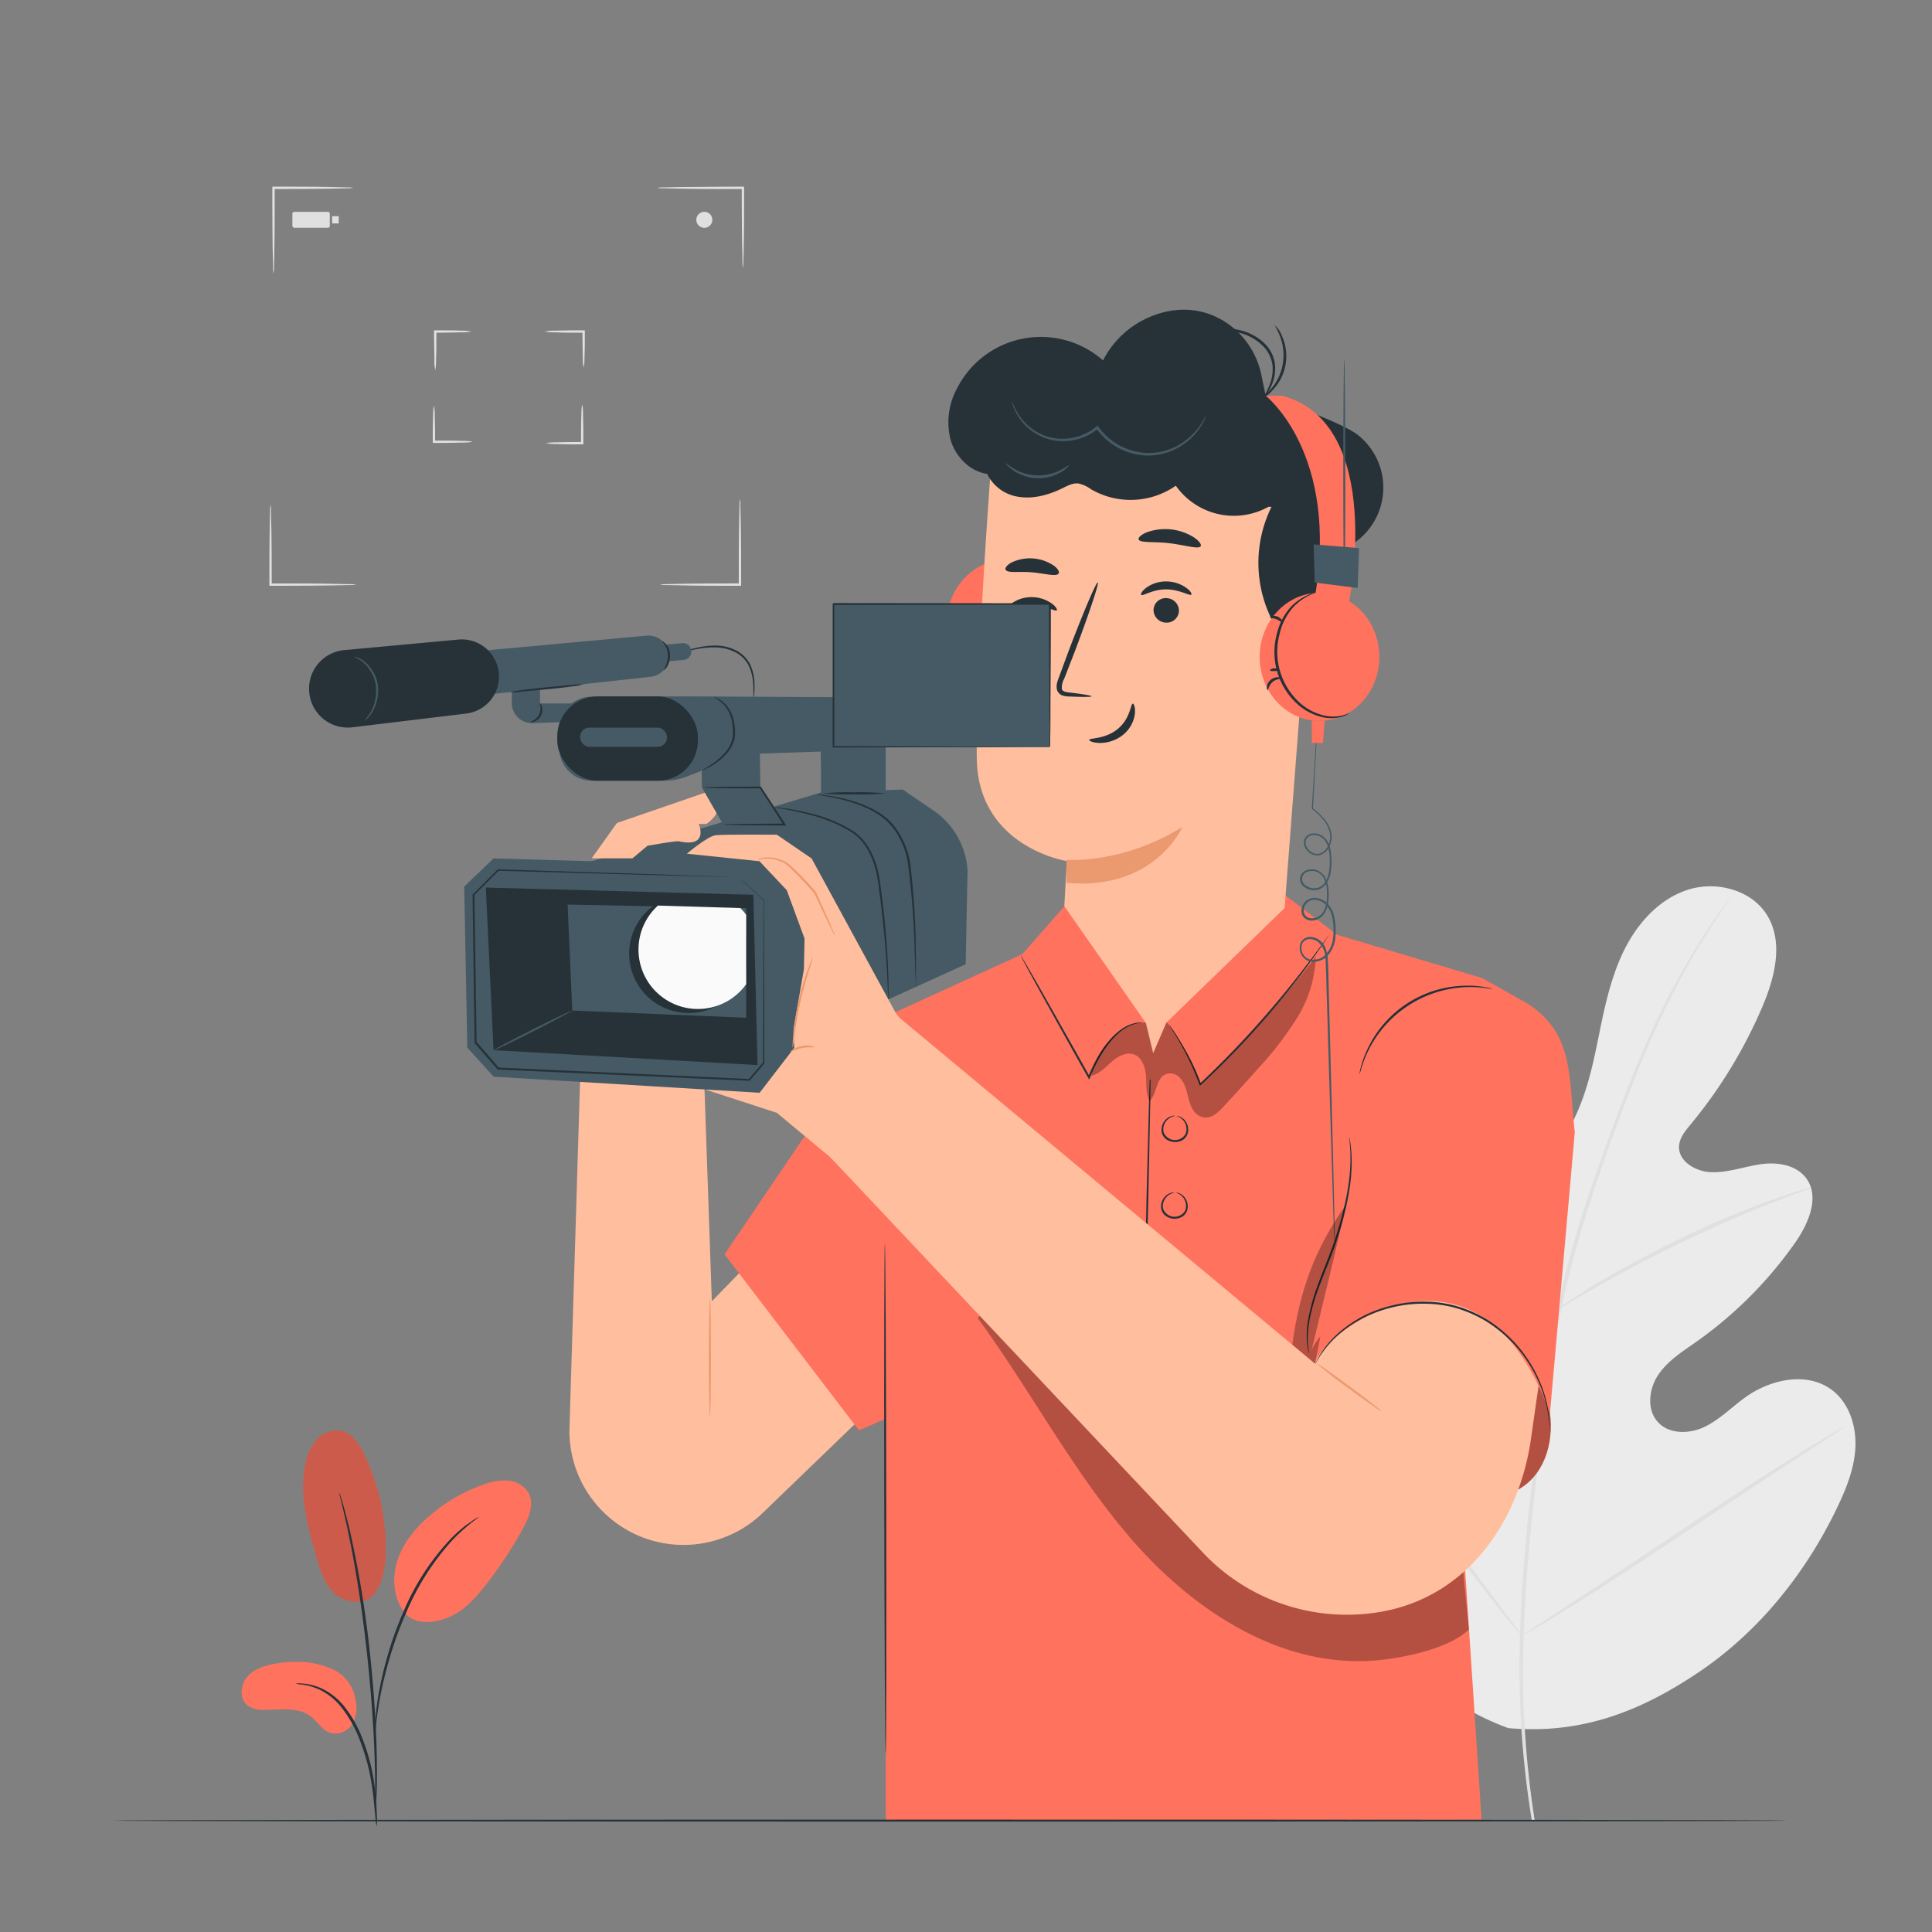 <svg xmlns="http://www.w3.org/2000/svg" viewBox="0 0 500 500"><rect x="0" y="0" width="500" height="500" fill="#808080" stroke="none"/><g id="freepik--background-complete--inject-2"><path d="M70.78,70.81a9.05,9.05,0,0,1-.11-1.68c0-1.2-.06-2.75-.1-4.6-.06-3.88-.09-9.23-.09-15.15V48.31h.3c5.75,0,10.92,0,14.65.09l4.41.1a7.67,7.67,0,0,1,1.61.12,8.27,8.27,0,0,1-1.61.11l-4.41.1c-3.73.05-8.9.09-14.65.09l.31-.3v.76c0,5.92,0,11.27-.09,15.15,0,1.85-.07,3.4-.1,4.6A7.55,7.55,0,0,1,70.78,70.81Z" style="fill:#e0e0e0"></path><path d="M112.64,95.84a13,13,0,0,1-.22-2.84c0-1.76-.09-4.18-.09-6.86v-.65h.31c2.6,0,4.94,0,6.63.09a13.15,13.15,0,0,1,2.72.21,12.33,12.33,0,0,1-2.72.21c-1.69.06-4,.09-6.63.1l.3-.31v.35c0,2.68,0,5.1-.09,6.86A13.47,13.47,0,0,1,112.64,95.84Z" style="fill:#e0e0e0"></path><path d="M122.34,114.32a13,13,0,0,1-2.84.22c-1.76.06-4.18.09-6.86.09H112v-.31c0-2.6,0-4.94.09-6.62a13.2,13.2,0,0,1,.21-2.73,12.38,12.38,0,0,1,.21,2.73c.06,1.68.09,4,.1,6.62l-.31-.3h.35c2.68,0,5.1,0,6.86.09A13.47,13.47,0,0,1,122.34,114.32Z" style="fill:#e0e0e0"></path><path d="M150.67,104.62a13,13,0,0,1,.22,2.85c.05,1.75.09,4.18.09,6.85V115h-.31c-2.6,0-4.94,0-6.63-.1a12.33,12.33,0,0,1-2.72-.21,12.33,12.33,0,0,1,2.72-.21c1.69-.06,4-.09,6.63-.09l-.3.3v-.35c0-2.67,0-5.1.09-6.85A13.52,13.52,0,0,1,150.67,104.62Z" style="fill:#e0e0e0"></path><path d="M141,85.79a13.47,13.47,0,0,1,2.84-.21c1.76-.06,4.18-.09,6.86-.09h.65v.3c0,2.6,0,4.94-.09,6.63a12.38,12.38,0,0,1-.21,2.73,12.38,12.38,0,0,1-.21-2.73c-.06-1.69-.09-4-.1-6.63l.31.31h-.35c-2.68,0-5.1,0-6.86-.09A13,13,0,0,1,141,85.79Z" style="fill:#e0e0e0"></path><path d="M92.21,151.29a9.48,9.48,0,0,1-1.68.12l-4.59.1c-3.88.05-9.24.09-15.15.09H69.72v-.31c0-5.74,0-10.91.09-14.64,0-1.78.07-3.26.09-4.41a8.65,8.65,0,0,1,.12-1.61,8.65,8.65,0,0,1,.12,1.61c0,1.15,0,2.63.09,4.41.06,3.73.09,8.9.09,14.64L70,151h.77c5.91,0,11.27,0,15.15.09l4.59.09A9.48,9.48,0,0,1,92.21,151.29Z" style="fill:#e0e0e0"></path><path d="M191.51,129.1a9.05,9.05,0,0,1,.11,1.68c0,1.2.06,2.74.1,4.59.06,3.88.09,9.24.09,15.16v1.07h-.3c-5.75,0-10.92,0-14.65-.1l-4.41-.09a8.65,8.65,0,0,1-1.61-.12,8.65,8.65,0,0,1,1.61-.12l4.41-.09c3.73-.06,8.9-.09,14.65-.09l-.31.3v-.76c0-5.92,0-11.28.09-15.16,0-1.85.07-3.39.1-4.59A7.55,7.55,0,0,1,191.51,129.1Z" style="fill:#e0e0e0"></path><path d="M170.08,48.62a7.55,7.55,0,0,1,1.68-.12l4.59-.1c3.88,0,9.24-.09,15.15-.09h1.07v.31c0,5.74,0,10.91-.09,14.64,0,1.77-.07,3.25-.09,4.41a8.65,8.65,0,0,1-.12,1.61,8.65,8.65,0,0,1-.12-1.61c0-1.16-.05-2.64-.09-4.41-.06-3.73-.09-8.9-.1-14.64l.31.3h-.77c-5.91,0-11.27,0-15.15-.09l-4.59-.1A9.05,9.05,0,0,1,170.08,48.62Z" style="fill:#e0e0e0"></path><path d="M184.35,56.88a2.07,2.07,0,1,1-2.07-2.06A2.07,2.07,0,0,1,184.35,56.88Z" style="fill:#e0e0e0"></path><rect x="75.67" y="54.82" width="9.68" height="4.13" rx="0.49" style="fill:#e0e0e0"></rect><rect x="85.96" y="55.96" width="1.7" height="1.86" style="fill:#e0e0e0"></rect><path d="M390.45,447.27c-32.85-11.89-48.77-46.07-56.34-78.61-1.27-5.43-3.39-11-2.1-16.36s6.4-10.24,11.83-9.27c4.51.8,7.5,5,10.77,8.23a32.53,32.53,0,0,0,15.86,8.66c3.91.86,8.44.81,11.32-2,4-3.81,2.78-10.37,1.31-15.71q-4.12-14.94-8.24-29.88c-1.47-5.35-2.95-10.81-2.66-16.34s2.71-11.23,7.42-14,11.8-1.55,14.28,3.4c1,2.06,1.2,4.44,2,6.62s2.44,4.37,4.72,4.42,4-2,5.21-4c4.08-6.89,6-14.86,7.6-22.73s3.14-15.87,6.56-23.11,9.11-13.78,16.66-16.27,17,0,20.95,7,1.63,15.87-1.52,23.26A123.82,123.82,0,0,1,437.53,291c-1.37,1.65-2.85,3.44-3,5.59-.21,3.88,4.13,6.52,8,6.75,4.35.25,8.56-1.33,12.87-2s9.32,0,12,3.52c3.67,4.88.63,11.85-2.86,16.81a105.81,105.81,0,0,1-25.6,25.63c-3.55,2.5-7.35,4.88-9.78,8.5s-3.06,8.95-.13,12.2,8.19,3.15,12.11,1.27,7-5.1,10.54-7.64c6.61-4.76,16.24-6.8,22.67-1.71,4.22,3.34,6.05,9.09,5.83,14.49s-2.25,10.55-4.56,15.41c-8.08,17-20.18,32.2-35.65,42.71s-30.86,16.35-49.49,14.71" style="fill:#ebebeb"></path><path d="M396.46,471.29a243.52,243.52,0,0,1-3.12-46.47c.38-17.55,2.38-36.75,5.16-56.76q1.08-7.5,2.12-14.81c.7-4.86,1.4-9.68,2.38-14.35a248.69,248.69,0,0,1,7.14-26.52c2.68-8.33,5.53-16.13,8.25-23.4s5.4-14,8.1-20a196.43,196.43,0,0,1,14.84-27.48c2-3.1,3.63-5.45,4.76-7l1.29-1.78a3.28,3.28,0,0,1,.47-.59,5,5,0,0,1-.39.65l-1.21,1.84c-1.07,1.62-2.64,4-4.59,7.13a208,208,0,0,0-14.51,27.56c-2.65,6-5.28,12.77-8,20s-5.49,15.09-8.14,23.4A249.69,249.69,0,0,0,404,339.11c-1,4.64-1.65,9.42-2.36,14.29s-1.4,9.81-2.11,14.8c-2.78,20-4.81,39.15-5.23,56.65a247.68,247.68,0,0,0,2.89,46.32" style="fill:#e0e0e0"></path><path d="M403.27,338.78a11.61,11.61,0,0,1-1.14-2.14c-.68-1.4-1.59-3.46-2.68-6-2.19-5.13-5-12.31-8-20.24s-5.92-15.06-8.18-20.14c-1.12-2.54-2.05-4.59-2.71-6a11.16,11.16,0,0,1-.93-2.24,10.3,10.3,0,0,1,1.28,2.06c.77,1.36,1.8,3.37,3,5.88,2.44,5,5.44,12.13,8.48,20.07s5.67,14.92,7.73,20.34c.94,2.44,1.74,4.49,2.38,6.14A10.75,10.75,0,0,1,403.27,338.78Z" style="fill:#e0e0e0"></path><path d="M468.64,307.42a15.84,15.84,0,0,1-2.66,1.07c-1.72.63-4.22,1.53-7.27,2.74-6.12,2.38-14.46,5.95-23.49,10.3s-17,8.67-22.72,11.94c-2.86,1.62-5.14,3-6.72,3.93a14.74,14.74,0,0,1-2.51,1.38,15.85,15.85,0,0,1,2.3-1.72c1.52-1,3.74-2.51,6.56-4.22,5.62-3.44,13.59-7.86,22.64-12.24a250.82,250.82,0,0,1,23.68-10.05c3.1-1.13,5.64-1.93,7.41-2.44A14.91,14.91,0,0,1,468.64,307.42Z" style="fill:#e0e0e0"></path><path d="M393.85,423.33s-.27-.23-.7-.72l-1.84-2.17c-1.6-1.9-3.84-4.7-6.55-8.19-5.44-7-12.65-16.89-20.46-27.92s-14.92-21-20.21-28.07l-6.29-8.39c-.68-.91-1.24-1.67-1.69-2.29a3.68,3.68,0,0,1-.54-.84s.26.22.7.71l1.84,2.17c1.6,1.9,3.83,4.7,6.55,8.2,5.44,7,12.65,16.88,20.46,27.91s14.92,21,20.21,28.07c2.58,3.45,4.71,6.28,6.28,8.39l1.7,2.29A3.37,3.37,0,0,1,393.85,423.33Z" style="fill:#e0e0e0"></path><path d="M477.39,369.26a4.21,4.21,0,0,1-.81.62l-2.42,1.61-8.94,5.8c-7.55,4.91-17.9,11.8-29.32,19.43s-21.85,14.45-29.5,19.19c-3.83,2.38-6.94,4.27-9.12,5.53l-2.52,1.44a4,4,0,0,1-.91.45s.26-.25.81-.62l2.41-1.61,8.94-5.8c7.55-4.91,17.9-11.8,29.33-19.44s21.84-14.44,29.49-19.19c3.83-2.37,6.94-4.26,9.12-5.53l2.52-1.44A3.61,3.61,0,0,1,477.39,369.26Z" style="fill:#e0e0e0"></path></g><g id="freepik--Character--inject-2"><path d="M150.13,279.51l-2.77,90.79a29.54,29.54,0,0,0,13.23,24.62h0a29.53,29.53,0,0,0,36.8-3.37l29.68-28.62L223.87,296l-39.65,40.77-2-58Z" style="fill:#ffbe9d"></path><polygon points="268.64 245.08 229.23 263.09 187.51 324.62 222.31 370.18 248.95 358.49 268.64 245.08" style="fill:#FF725E"></polygon><path d="M183.73,336.24c.15,0,.26,6.78.26,15.15s-.11,15.16-.26,15.16-.26-6.78-.26-15.16S183.59,336.24,183.73,336.24Z" style="fill:#eb996e"></path><polygon points="243.69 257.9 264.2 247.35 275.98 233.98 330.89 230.37 346.04 241.92 383.62 253.14 375.85 355.9 383.43 470.92 229.23 471.1 229.23 358.8 243.69 257.9" style="fill:#FF725E"></polygon><path d="M229,321.59c.14,0,.31,29.66.36,66.24s0,66.25-.15,66.25-.31-29.65-.37-66.25S228.87,321.59,229,321.59Z" style="fill:#263238"></path><path d="M307.59,336.26a5.82,5.82,0,0,1-.78,0l-2.23-.08-8.21-.38h-.18v-.18c.13-6.48.31-15.22.51-24.85.26-9.94.49-18.94.66-25.52.11-3.22.2-5.84.27-7.73q.06-1.31.09-2.1a5.26,5.26,0,0,1,.07-.73,3.74,3.74,0,0,1,0,.73v2.11c0,1.88-.06,4.51-.1,7.73-.13,6.58-.31,15.58-.51,25.52-.25,9.63-.48,18.37-.65,24.84l-.18-.19,8.2.55,2.23.18A3.21,3.21,0,0,1,307.59,336.26Z" style="fill:#263238"></path><path d="M304.53,288.85a1.32,1.32,0,0,1,.79.13,3.32,3.32,0,0,1,1.65,1.45,3.67,3.67,0,0,1,.28,3.25,2.92,2.92,0,0,1-1.36,1.46,3.85,3.85,0,0,1-2.1.41,3.93,3.93,0,0,1-2-.74,2.93,2.93,0,0,1-1.11-1.67,3.7,3.7,0,0,1,.8-3.16,3.46,3.46,0,0,1,1.87-1.17,1.33,1.33,0,0,1,.8,0c0,.05-.28,0-.75.19a3.43,3.43,0,0,0-1.63,1.2,3.38,3.38,0,0,0-.63,2.81,3.16,3.16,0,0,0,5.68.46,3.38,3.38,0,0,0-.17-2.87,3.5,3.5,0,0,0-1.41-1.45C304.8,288.93,304.52,288.9,304.53,288.85Z" style="fill:#263238"></path><path d="M304.41,308.69a1.32,1.32,0,0,1,.79.13,3.33,3.33,0,0,1,1.65,1.45,3.68,3.68,0,0,1,.29,3.25,3,3,0,0,1-1.37,1.47,4,4,0,0,1-2.1.41,3.94,3.94,0,0,1-2-.75,3,3,0,0,1-1.11-1.66,3.66,3.66,0,0,1,.81-3.16,3.32,3.32,0,0,1,1.86-1.17,1.38,1.38,0,0,1,.8,0s-.28,0-.75.19a3.45,3.45,0,0,0-1.62,1.21,3.32,3.32,0,0,0-.63,2.8,3.15,3.15,0,0,0,5.67.47,3.36,3.36,0,0,0-.17-2.88,3.44,3.44,0,0,0-1.41-1.45C304.69,308.78,304.4,308.74,304.41,308.69Z" style="fill:#263238"></path><g style="opacity:0.3"><path d="M253.05,341.15c13.92,19,24.82,40.15,40.32,57.83s37.3,32,60.79,30.86c7.5-.37,20.69-2.89,26-8.16l-2-20.13a255.72,255.72,0,0,1-104-55.33c-5.22-4.6-11.25-9.76-18.15-8.89"></path></g><ellipse cx="260.5" cy="161.4" rx="15.49" ry="16.58" style="fill:#FF725E"></ellipse><path d="M261.73,144.82a18.15,18.15,0,0,0,1.71.86,14,14,0,0,1,4.07,3.12,15.58,15.58,0,0,1,3.36,6.75,17.59,17.59,0,0,1,0,9.22,17.84,17.84,0,0,1-4.63,8,14.13,14.13,0,0,1-6.5,3.77,10.29,10.29,0,0,1-5.08.09c-1.18-.3-1.77-.65-1.81-.59s.13.12.41.29a6.83,6.83,0,0,0,1.33.58,10,10,0,0,0,5.27.14,14.44,14.44,0,0,0,6.86-3.79,18.17,18.17,0,0,0,4.86-8.26,17.84,17.84,0,0,0,0-9.57,15.62,15.62,0,0,0-3.63-6.94,13.19,13.19,0,0,0-4.33-3,10.67,10.67,0,0,0-1.34-.5C261.91,144.83,261.74,144.79,261.73,144.82Z" style="fill:#263238"></path><path d="M273.94,170c.09,0,.23-.31.18-.84a2.85,2.85,0,0,0-2.93-2.5c-.54,0-.83.22-.8.31s1.26.06,2.27.93S273.74,170,273.94,170Z" style="fill:#263238"></path><path d="M273.3,164.9c.07-.19-.4-.53-1.08-.55s-1.17.29-1.11.48.54.23,1.09.25S273.23,165.09,273.3,164.9Z" style="fill:#263238"></path><path d="M273.29,151.2c.1-.18-.82-.66-1.92-.23s-1.45,1.4-1.26,1.47.69-.47,1.53-.78S273.23,151.4,273.29,151.2Z" style="fill:#263238"></path><path d="M301,272.92h0a28.33,28.33,0,0,1-26-29.65c.53-10.74,1.09-20.42,1.09-20.42s-23-3.58-23.3-26.59,3.7-75.85,3.7-75.85h0a80,80,0,0,1,80.36,10.1l3.41,2.63-8.71,113.7A28.33,28.33,0,0,1,301,272.92Z" style="fill:#ffbe9d"></path><path d="M276,222.52s14.54,1.18,30-8.52c0,0-7.09,16.56-30,14.48Z" style="fill:#eb996e"></path><path d="M293.16,182.11c-.57,0-.58,3.81-3.87,6.53s-7.37,2.31-7.4,2.84c-.05.24.91.75,2.64.8a9.59,9.59,0,0,0,6.18-2.16,8.34,8.34,0,0,0,3-5.47C293.85,183,293.43,182.09,293.16,182.11Z" style="fill:#263238"></path><path d="M294.68,139.59c.34,1,3.88.5,8,1s7.51,1.63,8.06.77c.24-.41-.34-1.32-1.69-2.25a14,14,0,0,0-12.25-1.35C295.29,138.37,294.53,139.13,294.68,139.59Z" style="fill:#263238"></path><path d="M260.29,147.51c.63.87,3.48.31,6.81.61s6.1,1.14,6.83.37c.32-.38,0-1.22-1.2-2.1a11.07,11.07,0,0,0-11-.79C260.48,146.31,260,147.09,260.29,147.51Z" style="fill:#263238"></path><path d="M337.41,157c.39-.17,15.81-4.67,15.31,11.06s-16.2,12-16.21,11.53S337.41,157,337.41,157Z" style="fill:#ffbe9d"></path><path d="M341.51,173.75c.07,0,.27.2.72.43a2.76,2.76,0,0,0,2,.11c1.68-.56,3.16-3.15,3.33-6a9,9,0,0,0-.64-3.95,3.14,3.14,0,0,0-2-2.17,1.4,1.4,0,0,0-1.65.7c-.22.43-.13.75-.22.77s-.32-.27-.18-.92a1.76,1.76,0,0,1,.65-1,2.07,2.07,0,0,1,1.53-.36A3.89,3.89,0,0,1,347.9,164a9.47,9.47,0,0,1,.81,4.42c-.21,3.17-1.92,6.08-4.22,6.67a2.93,2.93,0,0,1-2.49-.5C341.52,174.14,341.45,173.78,341.51,173.75Z" style="fill:#eb996e"></path><path d="M247.67,100.53a24.33,24.33,0,0,1,37.79-7.26,24.25,24.25,0,0,1,18.22-12.94c.48-.06,1-.11,1.45-.14,10.21-.66,19.21,6.74,21.29,16.76l1.13,5.46S347,109,351.5,112.64a17.37,17.37,0,0,1-6.2,30.28c4.94,8.9.31,21.67-9.18,25.34l-2.29-.95a32.75,32.75,0,0,1-4.77-36.13c-.28,0-.54,0-.82,0a18.38,18.38,0,0,1-23.94-5.48,20.45,20.45,0,0,1-21.93.93,8.52,8.52,0,0,0-3.3-1.51c-1.45-.15-2.82.6-4.12,1.24-3.46,1.69-7.34,2.8-11.14,2.24a10.75,10.75,0,0,1-8.36-6l-.27,0c-4.43-.8-8-4.59-9.21-8.93A18.39,18.39,0,0,1,247.67,100.53Z" style="fill:#263238"></path><path d="M349.05,156.25s9.68-46.53-17.19-53.84h-4.31s19.21,14.94,12.69,52.43" style="fill:#FF725E"></path><ellipse cx="341.49" cy="170" rx="15.49" ry="16.58" style="fill:#FF725E"></ellipse><path d="M340.27,153.42s-.18,0-.49.11a9,9,0,0,0-1.35.49,13.4,13.4,0,0,0-4.33,3,15.73,15.73,0,0,0-3.63,6.94,18.13,18.13,0,0,0,4.85,17.83,14.46,14.46,0,0,0,6.85,3.79,10,10,0,0,0,5.28-.14,6.69,6.69,0,0,0,1.32-.58c.29-.17.43-.26.41-.29s-.63.29-1.81.59a10.17,10.17,0,0,1-5.08-.09,14.24,14.24,0,0,1-6.5-3.76,18,18,0,0,1-4.63-8,17.68,17.68,0,0,1,0-9.22,15.58,15.58,0,0,1,3.36-6.75,14,14,0,0,1,4.07-3.12C339.64,153.71,340.29,153.49,340.27,153.42Z" style="fill:#263238"></path><path d="M328.05,178.6c.21,0,.27-1.23,1.29-2.1s2.24-.73,2.27-.93-.27-.27-.8-.31a2.91,2.91,0,0,0-1.95.68,2.88,2.88,0,0,0-1,1.82C327.83,178.29,328,178.61,328.05,178.6Z" style="fill:#263238"></path><path d="M328.7,173.5c.07.19.55.2,1.1.18s1-.05,1.08-.25-.43-.5-1.1-.48S328.63,173.31,328.7,173.5Z" style="fill:#263238"></path><path d="M328.7,159.8c.07.2.83.12,1.66.46s1.34.89,1.53.78-.17-1-1.27-1.47S328.61,159.62,328.7,159.8Z" style="fill:#263238"></path><path d="M310.76,85.12c0,.12,1.9.08,4.92.23a25.54,25.54,0,0,1,5.22.81,13.35,13.35,0,0,1,5.56,3,8.72,8.72,0,0,1,2.87,5.46,11,11,0,0,1-.8,5.09c-1.13,2.78-2.39,4.25-2.26,4.34a4.37,4.37,0,0,0,.89-1A16.29,16.29,0,0,0,329,99.92a11.08,11.08,0,0,0,1-5.36A9.23,9.23,0,0,0,327,88.63a13.62,13.62,0,0,0-5.88-3.13,23.87,23.87,0,0,0-5.37-.67c-1.54,0-2.78,0-3.63.11A4.4,4.4,0,0,0,310.76,85.12Z" style="fill:#263238"></path><path d="M330,84.27c-.1.08.61,1,1.27,2.82a13.39,13.39,0,0,1-2.47,13.72c-1.24,1.43-2.25,2.09-2.18,2.19a6.55,6.55,0,0,0,2.56-1.83,12.77,12.77,0,0,0,2.57-14.28A6.76,6.76,0,0,0,330,84.27Z" style="fill:#263238"></path><path d="M261.87,103.74a1.72,1.72,0,0,0,.1.55,9.44,9.44,0,0,0,.51,1.5,13.79,13.79,0,0,0,11.4,8.34,14.34,14.34,0,0,0,10.35-3.23l-.54-.07a17.69,17.69,0,0,0,2.34,2.68,16.75,16.75,0,0,0,11.24,4.39,16.31,16.31,0,0,0,13.84-8.1,11.36,11.36,0,0,0,.79-1.64,2.12,2.12,0,0,0,.19-.61c-.07,0-.39.78-1.22,2.1a16.83,16.83,0,0,1-4.53,4.69,15.72,15.72,0,0,1-9.07,2.89A16.27,16.27,0,0,1,286.53,113a15.56,15.56,0,0,1-2.23-2.55l-.24-.33-.3.26a13.79,13.79,0,0,1-9.83,3.14,13.19,13.19,0,0,1-7.73-3.27,14.4,14.4,0,0,1-3.48-4.53C262.13,104.46,261.94,103.73,261.87,103.74Z" style="fill:#455a64"></path><path d="M260.32,119.91c-.06.06.55.91,1.94,1.87a11.57,11.57,0,0,0,12.47.33,5.39,5.39,0,0,0,2-1.76c-.08-.09-.86.58-2.29,1.3a12.35,12.35,0,0,1-11.94-.32C261.14,120.53,260.4,119.83,260.32,119.91Z" style="fill:#455a64"></path><path d="M260.52,158c.41.43,2.9-1.41,6.45-1.4s6.13,1.78,6.52,1.34c.19-.19-.23-1-1.36-1.79a9,9,0,0,0-5.22-1.61,8.65,8.65,0,0,0-5.13,1.66C260.69,157.05,260.32,157.83,260.52,158Z" style="fill:#263238"></path><path d="M298.54,157.81a3.29,3.29,0,0,0,3.17,3.32,3.16,3.16,0,0,0,3.4-3,3.3,3.3,0,0,0-3.18-3.33A3.15,3.15,0,0,0,298.54,157.81Z" style="fill:#263238"></path><path d="M295.34,153.94c.41.43,2.91-1.42,6.45-1.41s6.14,1.79,6.52,1.35c.19-.19-.22-1-1.36-1.79a9,9,0,0,0-5.22-1.61,8.67,8.67,0,0,0-5.13,1.66C295.51,153,295.14,153.75,295.34,153.94Z" style="fill:#263238"></path><path d="M282.49,180.21c0-.2-2.19-.58-5.76-1-.9-.09-1.76-.27-1.91-.89a4.61,4.61,0,0,1,.6-2.68l2.68-6.89c3.71-9.8,6.4-17.87,6-18s-3.73,7.68-7.45,17.49c-.89,2.42-1.75,4.72-2.56,6.93-.34,1-.93,2.19-.47,3.55a2.29,2.29,0,0,0,1.49,1.32,5.69,5.69,0,0,0,1.53.21C280.24,180.4,282.47,180.41,282.49,180.21Z" style="fill:#263238"></path><polygon points="275.43 234.5 296.5 264.68 298.41 272.59 301.82 264.68 334.44 233.08 334.44 263.39 310.08 278.04 296.5 279.51 275.98 271.81 270.06 259.5 275.43 234.5" style="fill:#FF725E"></polygon><path d="M295.65,264.7c0,.05-.55,0-1.54.21a10,10,0,0,0-3.84,1.84c-2.95,2.19-6,6.61-8.19,12.17l-.2.49-.25-.46-3.73-6.63c-3.81-6.85-7.25-13-9.78-17.61-1.21-2.21-2.19-4-2.91-5.36-.32-.6-.57-1.08-.77-1.47a2.34,2.34,0,0,1-.24-.53,2,2,0,0,1,.33.48c.22.37.51.84.85,1.42.76,1.31,1.79,3.1,3.06,5.28l9.91,17.54c1.3,2.31,2.55,4.55,3.71,6.64l-.45,0c2.25-5.63,5.39-10.06,8.47-12.25a9.65,9.65,0,0,1,4-1.75,6.83,6.83,0,0,1,1.17-.07C295.52,264.67,295.65,264.68,295.65,264.7Z" style="fill:#263238"></path><path d="M343.89,242a3.85,3.85,0,0,1-.36.6c-.28.42-.64,1-1.1,1.66-1,1.43-2.41,3.48-4.26,6a222.57,222.57,0,0,1-15.46,18.58c-4.19,4.53-8.32,8.58-11.92,11.92l-.24.24-.12-.32a74.08,74.08,0,0,0-5.35-11.32c-.76-1.31-1.4-2.32-1.83-3a8.43,8.43,0,0,1-.64-1.07,1.58,1.58,0,0,1,.21.25l.55.75c.47.66,1.14,1.65,1.93,3a67.31,67.31,0,0,1,5.55,11.29l-.36-.09c3.56-3.37,7.66-7.43,11.84-11.94,6.41-6.91,11.79-13.55,15.55-18.45,1.88-2.46,3.36-4.47,4.39-5.87l1.18-1.6A3.14,3.14,0,0,1,343.89,242Z" style="fill:#263238"></path><g style="opacity:0.3"><path d="M297.81,284.63c1.68-2.06,1.46-5.76,4-6.67a3.38,3.38,0,0,1,3.56,1c2.33,2.5,1.66,6.18,3.78,8.81a3.85,3.85,0,0,0,1.47,1.15c2.4,1.05,4.41-.8,6-2.5q4.46-4.81,8.81-9.71a87.2,87.2,0,0,0,10.23-13.25,32,32,0,0,0,4.87-15.85c-9.12,11.64-18.88,23-29.84,32.91-1.27-4.58-4.05-9.17-6.59-13.15-.36-.56-1.6-2.46-2.23-2.7-.32-.13.32-.14,0,0l-3.41,7.91s-1.53-6.43-1.91-7.91a9.33,9.33,0,0,0-4,.64,15.24,15.24,0,0,0-2.81,1.7,18.5,18.5,0,0,0-7.31,11.41c2.11-.49,3.65-2.23,5.28-3.65s3.86-2.65,5.87-1.85,2.85,3.34,3,5.57-.11,4.59,1,6.53"></path></g><polygon points="339.96 140.89 340.25 150.77 351.37 152.18 351.73 141.85 339.96 140.89" style="fill:#455a64"></polygon><path d="M347.9,93c.14,0,.26,13.2.26,29.48s-.12,29.48-.26,29.48-.26-13.2-.26-29.48S347.75,93,347.9,93Z" style="fill:#455a64"></path><path d="M345.36,322.37s0-.18,0-.54,0-.92-.07-1.61c-.05-1.43-.12-3.5-.22-6.16-.16-5.38-.4-13.13-.7-22.69s-.61-21-1-33.65c-.12-3.16-.14-6.43-.33-9.7a5.73,5.73,0,0,0-1.93-4.25,3.56,3.56,0,0,0-2.22-.74,2.16,2.16,0,0,0-1.86,1.16,3.14,3.14,0,0,0,1.57,4,4.38,4.38,0,0,0,4.56-1.24,7.47,7.47,0,0,0,1.89-4.73,16.07,16.07,0,0,0-.4-5.31,6.15,6.15,0,0,0-1.45-2.68,4.46,4.46,0,0,0-2.62-1.34,2.7,2.7,0,0,0-2.56,1,2.61,2.61,0,0,0-.43,2.66,2.2,2.2,0,0,0,2.36,1.08,3.38,3.38,0,0,0,2.37-1.45c1.1-1.62,1.16-3.74,1.1-5.67a7.94,7.94,0,0,0-.62-2.8,3.74,3.74,0,0,0-1.83-2,3.48,3.48,0,0,0-2.63-.09,2,2,0,0,0-1.35,2,2,2,0,0,0,.49,1.14,3.68,3.68,0,0,0,3.6,1A3.62,3.62,0,0,0,343,228.2a6.67,6.67,0,0,0,.93-2.43,17.25,17.25,0,0,0,.07-5.17c-.21-1.64-.87-3.35-2.3-4.07a3.25,3.25,0,0,0-2.23-.36,2,2,0,0,0-1.54,1.39,2.51,2.51,0,0,0,.5,2.05,3.42,3.42,0,0,0,1.71,1.27,2.52,2.52,0,0,0,2-.25,3.74,3.74,0,0,0,1.44-1.46,5.43,5.43,0,0,0,.52-3.93,8.28,8.28,0,0,0-1.86-3.36,22.46,22.46,0,0,0-2.67-2.52l-.07-.05v-.08c.44-7,.79-12.46,1-16.25.13-1.86.22-3.3.29-4.3,0-.48.07-.84.09-1.11s0-.37,0-.37a3.39,3.39,0,0,1,0,.37c0,.27,0,.64,0,1.11,0,1-.12,2.45-.21,4.31-.21,3.79-.51,9.3-.88,16.26l-.06-.13a21.42,21.42,0,0,1,2.72,2.54,8.63,8.63,0,0,1,2,3.49,5.77,5.77,0,0,1-.54,4.21,4.12,4.12,0,0,1-1.59,1.62,2.91,2.91,0,0,1-2.31.28,3.8,3.8,0,0,1-1.94-1.41,2.93,2.93,0,0,1-.56-2.39,2.43,2.43,0,0,1,1.84-1.71,3.71,3.71,0,0,1,2.53.39,4.27,4.27,0,0,1,1.81,1.88,7.88,7.88,0,0,1,.74,2.52,18.27,18.27,0,0,1-.06,5.32,7.32,7.32,0,0,1-1,2.59,4.79,4.79,0,0,1-.93,1.08,3.14,3.14,0,0,1-1.29.71,4.15,4.15,0,0,1-4.1-1.13,2.54,2.54,0,0,1-.61-1.43,2.48,2.48,0,0,1,1.65-2.45,4,4,0,0,1,3,.09,4.27,4.27,0,0,1,2.08,2.23,8.5,8.5,0,0,1,.67,3,16.43,16.43,0,0,1-.12,3.05,7,7,0,0,1-1.07,2.95,3.91,3.91,0,0,1-2.72,1.66,2.72,2.72,0,0,1-2.89-1.36A3.29,3.29,0,0,1,339,232.6a3.56,3.56,0,0,1,1.68-.2,5,5,0,0,1,2.93,1.5,6.68,6.68,0,0,1,1.58,2.89,16.56,16.56,0,0,1,.42,5.51,7.94,7.94,0,0,1-2,5,4.87,4.87,0,0,1-5.12,1.35,3.65,3.65,0,0,1-1.84-4.73,2.67,2.67,0,0,1,2.3-1.44,4.1,4.1,0,0,1,2.54.84,4.82,4.82,0,0,1,1.57,2.11,9.51,9.51,0,0,1,.56,2.5c.19,3.34.2,6.57.3,9.74.33,12.66.62,24.06.87,33.65s.41,17.31.54,22.69c.05,2.66.09,4.74.12,6.17,0,.69,0,1.22,0,1.61S345.36,322.37,345.36,322.37Z" style="fill:#455a64"></path><polygon points="339.5 186.45 339.5 192.28 342.39 192.28 342.82 186.59 339.5 186.45" style="fill:#FF725E"></polygon><path d="M195,181.05c-.1,0,.06-1.57-.08-4.07a12.8,12.8,0,0,0-.94-4.24,7.84,7.84,0,0,0-3.47-3.83,11.68,11.68,0,0,0-5.09-1.36,22.2,22.2,0,0,0-4.37.31c-2.47.43-4,.81-4,.72a4.78,4.78,0,0,1,1-.36c.68-.19,1.66-.47,2.91-.72a20,20,0,0,1,4.45-.43,11.9,11.9,0,0,1,5.33,1.39,8.23,8.23,0,0,1,3.66,4.09,12.79,12.79,0,0,1,.86,4.41,22.53,22.53,0,0,1-.11,3A4.73,4.73,0,0,1,195,181.05Z" style="fill:#263238"></path><path d="M233.61,204.33l-21.05.74L150.13,223.8l45.93,20.71,7.72,24.41,24.14-9.38,22-10,.48-24.15a20.14,20.14,0,0,0-8.77-15.58Z" style="fill:#455a64"></path><path d="M171.17,166.92l5.38-.48a2.18,2.18,0,0,1,2.35,2h0a2.18,2.18,0,0,1-2,2.35l-4.65.41Z" style="fill:#455a64"></path><path d="M132.44,177c.25-1.69,0,3.38,0,4.94a5.27,5.27,0,0,0,5.46,5.22l6.9-.26,5.35-4.85-10.39,0v-5.43Z" style="fill:#455a64"></path><path d="M177.76,220.94s5.33-4.55,7.47-4.79,15.82-.13,15.82-.13l9,6.15,21.78,40,8.52,10.89L216.68,301l-15.63-13-18.42-6,14.07.19c2.84-4.5,7.88-11.36,7.88-11.36l3.47-20,.16-7.95-4.6-12.5-7.05-7.49Z" style="fill:#ffbe9d"></path><path d="M153.12,222.14l6.54-9.15,25.16-8.66s3.92,4.74-2,8.91h-2s2.82,6.25-5.14,4.49c-.74-.16-8.09,1.14-8.09,1.14l-3.92,3.27Z" style="fill:#ffbe9d"></path><polygon points="127.74 222.16 120.14 229.44 120.94 271.12 127.75 278.64 196.59 282.81 205.55 271.17 203.78 234.59 201.41 228.6 194.8 224.09 127.74 222.16" style="fill:#455a64"></polygon><path d="M191.25,227l.42.37,1.24,1.12L197.7,233l0,0v0c0,8.62.06,23.34.11,42.08v.08l0,.06-3.72,4.4-.07.08h-.11l-63.44-2.82-1.55-.07h-.11l-.07-.08L122.87,270l-.06-.08v-.09c-.18-13.58-.36-26.47-.51-38.22v-.1l.08-.07c2.2-2.2,4.33-4.32,6.39-6.39l.07-.07h.1l45.17,1.44,12.68.45,3.33.13.85,0,.29,0h-1.17l-3.35-.07-12.7-.32-45.1-1.25.16-.06c-2.07,2.06-4.19,4.19-6.39,6.4l.07-.18c.17,11.75.36,24.64.56,38.22l-.07-.16,5.86,6.79-.18-.09,1.54.07,63.44,2.9-.18.07,3.74-4.38,0,.13c0-18.74.09-33.46.11-42.08l0,.07-4.71-4.48-1.21-1.17C191.38,227.19,191.25,227,191.25,227Z" style="fill:#263238"></path><polygon points="125.73 229.7 127.73 271.78 196.04 275.64 194.97 231.57 125.73 229.7" style="fill:#263238"></polygon><polygon points="146.9 234.1 148.1 261.53 193.11 263.39 193.11 235.03 146.9 234.1" style="fill:#455a64"></polygon><circle cx="178.22" cy="246.81" r="15.38" transform="translate(-93.85 383.41) rotate(-80.83)" style="fill:#263238"></circle><path d="M193.11,254.72a15.38,15.38,0,1,1-22.83-20.36l21.3.64a11.32,11.32,0,0,1,1.53,1.78Z" style="fill:#fafafa"></path><path d="M127.73,271.81c-.06-.13,4.45-2.53,10.07-5.37s10.24-5,10.3-4.91-4.44,2.53-10.07,5.37S127.8,271.94,127.73,271.81Z" style="fill:#455a64"></path><path d="M178.22,180.23l51,.26v27.8L222,207l-9.52-1.14V199l-.08-4.49-15.75.52.13,8.76,6.26,9.59.06,1.42L187.51,214l-5.85-10.17s-.13-4,0-4.4L178,200.87a16.28,16.28,0,0,1-6.08,1.18H153.12a8.4,8.4,0,0,1-8.38-8.38v-6c0-4,4.2-7.33,8.15-7.36Z" style="fill:#455a64"></path><rect x="144.21" y="180.23" width="36.41" height="21.82" rx="10.4" style="fill:#263238"></rect><rect x="150.13" y="188.3" width="22.49" height="4.98" rx="2.41" style="fill:#455a64"></rect><path d="M184.6,180.26a2.88,2.88,0,0,1,.92.37,8.23,8.23,0,0,1,2.19,1.61,8.42,8.42,0,0,1,2,3.51,13.73,13.73,0,0,1,.48,4.92A8.57,8.57,0,0,1,188,195.1a15.72,15.72,0,0,1-3.06,2.61,19.66,19.66,0,0,1-2.35,1.33,3.49,3.49,0,0,1-.92.36c0-.09,1.23-.69,3.06-2a17.35,17.35,0,0,0,2.91-2.62,8.3,8.3,0,0,0,2-4.19,14.2,14.2,0,0,0-.42-4.72,8.45,8.45,0,0,0-1.8-3.39A15.61,15.61,0,0,0,184.6,180.26Z" style="fill:#263238"></path><path d="M126.29,168.28l41-3.77a5.35,5.35,0,0,1,5.82,4.76h0a5.35,5.35,0,0,1-4.75,5.89L128,179.55Z" style="fill:#455a64"></path><rect x="215.61" y="156.33" width="56.02" height="37.05" style="fill:#455a64"></rect><path d="M271.62,193.37s0-.24,0-.68,0-1.12,0-2c0-1.74,0-4.25-.05-7.46,0-6.45-.07-15.68-.11-26.93l.2.2-56,.06c-.06,0,.49-.5.26-.26h0v4.89c0,1.63,0,3.25,0,4.85v9.47c0,6.2,0,12.16,0,17.82l-.23-.24,40.3.12,11.55.07,3.08,0h1.08a1,1,0,0,1-.25,0h-.77l-3,0-11.5.06-40.45.12h-.24v-.24c0-5.66,0-11.62,0-17.82V156.34h0c-.24.23.31-.32.26-.27l56,.06h.21v.21c0,11.31-.08,20.58-.11,27.06,0,3.19,0,5.69-.05,7.41,0,.83,0,1.47,0,1.93S271.62,193.37,271.62,193.37Z" style="fill:#263238"></path><path d="M151,177.08a13,13,0,0,1-2.75.53c-1.71.25-4.09.52-6.71.78l-6.71.62a15.67,15.67,0,0,1-2.8.16,13.89,13.89,0,0,1,2.76-.53c1.71-.24,4.08-.51,6.7-.77l6.72-.63A18.33,18.33,0,0,1,151,177.08Z" style="fill:#263238"></path><path d="M139.73,182c.05,0,.32.24.5.83a3.24,3.24,0,0,1-2,3.94c-.59.2-1,.15-1,.09s.34-.16.83-.43a3.4,3.4,0,0,0,1.78-3.52C139.8,182.4,139.66,182.06,139.73,182Z" style="fill:#263238"></path><path d="M171.75,173.42c-.06,0,.24-.41.53-1.09a7.08,7.08,0,0,0,.57-2.79,4.67,4.67,0,0,0-.83-2.66c-.43-.61-.74-1-.68-1s.44.22,1,.81a4.29,4.29,0,0,1,1.06,2.87,5.94,5.94,0,0,1-.76,3C172.21,173.19,171.79,173.47,171.75,173.42Z" style="fill:#263238"></path><path d="M89.1,168.25l29.53-2.73A9.62,9.62,0,0,1,129,173.47h0a9.62,9.62,0,0,1-8.32,11.19l-29.44,3.56a10,10,0,0,1-11.17-8.7h0A10,10,0,0,1,89.1,168.25Z" style="fill:#263238"></path><path d="M94.25,186.57A20.6,20.6,0,0,0,96,184.21a11.68,11.68,0,0,0,1.28-6.74,10,10,0,0,0-3.24-6,9.37,9.37,0,0,0-2.47-1.5,2,2,0,0,1,.79.14,6,6,0,0,1,1.92,1.07,10,10,0,0,1,2.15,2.45,9.27,9.27,0,0,1,1.37,3.75,11.25,11.25,0,0,1-1.49,7,7.83,7.83,0,0,1-1.38,1.69A2.44,2.44,0,0,1,94.25,186.57Z" style="fill:#455a64"></path><path d="M182.22,203.8a5.36,5.36,0,0,1,1.09-.09l3-.07,10.45-.09h.13l.08.11,3.43,5.24,2.83,4.36.25.39H203l-11.2-.09-3.26-.08a5.32,5.32,0,0,1-1.18-.09,7,7,0,0,1,1.18-.08l3.26-.08,11.2-.09-.21.39L200,209.19c-1.19-1.85-2.34-3.62-3.41-5.26l.21.11L186.33,204l-3-.07A7.44,7.44,0,0,1,182.22,203.8Z" style="fill:#263238"></path><path d="M229.15,205.32a63.6,63.6,0,0,1-8.07.26,63.83,63.83,0,0,1-8.08-.26,63.83,63.83,0,0,1,8.08-.26A63.6,63.6,0,0,1,229.15,205.32Z" style="fill:#263238"></path><path d="M229.9,258.64a3.1,3.1,0,0,1-.06-.68c0-.5-.05-1.15-.08-1.95-.07-1.7-.17-4.15-.37-7.17s-.49-6.62-.92-10.6q-.32-3-.73-6.25c-.31-2.15-.51-4.41-1.05-6.63a22,22,0,0,0-2.54-6.15,12.93,12.93,0,0,0-4.41-4.24,38.7,38.7,0,0,0-9.76-4c-2.91-.8-5.32-1.27-7-1.57l-1.92-.32a5.55,5.55,0,0,1-.67-.14,2.92,2.92,0,0,1,.68,0c.45,0,1.1.12,1.94.23a64.89,64.89,0,0,1,7.06,1.41,38.24,38.24,0,0,1,9.92,4,13.39,13.39,0,0,1,4.58,4.39,21.75,21.75,0,0,1,2.61,6.28,29.31,29.31,0,0,1,.62,3.4c.15,1.12.29,2.22.43,3.3.28,2.17.51,4.26.71,6.26.4,4,.65,7.6.8,10.63s.21,5.49.21,7.18c0,.85,0,1.51,0,2A3.69,3.69,0,0,1,229.9,258.64Z" style="fill:#263238"></path><path d="M237,255.43a4.66,4.66,0,0,1,0-.65c0-.49,0-1.11-.07-1.88-.05-1.7-.13-4.05-.21-6.92a218,218,0,0,0-1.77-22.71,19.46,19.46,0,0,0-2-6.06,16.59,16.59,0,0,0-3.51-4.78,19.4,19.4,0,0,0-4.5-3,31,31,0,0,0-4.41-1.75,51.48,51.48,0,0,0-6.71-1.6l-1.85-.32a3.16,3.16,0,0,1-.64-.13,2.67,2.67,0,0,1,.65,0c.43,0,1.07.11,1.88.22a44.19,44.19,0,0,1,6.77,1.45,30.17,30.17,0,0,1,4.49,1.71,19.53,19.53,0,0,1,4.64,3,16.84,16.84,0,0,1,3.64,4.9,19.8,19.8,0,0,1,2.11,6.22A188.64,188.64,0,0,1,237,246c.06,2.92.06,5.29.05,6.92,0,.78,0,1.4,0,1.88A2.56,2.56,0,0,1,237,255.43Z" style="fill:#263238"></path><path d="M196.56,222.88s-.12,0-.32-.09a.21.21,0,0,1-.08-.22.42.42,0,0,1,.16-.19,1.6,1.6,0,0,1,.49-.24,7.63,7.63,0,0,1,3.37-.13,11.37,11.37,0,0,1,2.26.63,5.11,5.11,0,0,1,1.18.61,12.46,12.46,0,0,1,1.08.87c1.4,1.25,2.82,2.73,4.29,4.3.72.78,1.41,1.55,2.08,2.3l0,0,0,0c1.48,3.23,2.76,6.07,3.66,8.1l1,2.41a3.37,3.37,0,0,1,.32.9,3.77,3.77,0,0,1-.48-.82L214.47,239c-1-2-2.32-4.81-3.83-8l0,.06-2.08-2.28c-1.46-1.57-2.86-3.06-4.22-4.31-.34-.3-.68-.6-1-.85a5.42,5.42,0,0,0-1.09-.58,10.3,10.3,0,0,0-2.15-.66,8.1,8.1,0,0,0-3.25,0c-.35.08-.7.26-.56.38S196.57,222.86,196.56,222.88Z" style="fill:#eb996e"></path><path d="M210.88,271c0,.15-1.5-.11-3.26.24s-3,1.1-3.12,1a5,5,0,0,1,3-1.48A5,5,0,0,1,210.88,271Z" style="fill:#eb996e"></path><path d="M210.45,247.46a30.73,30.73,0,0,1-1,3.42c-.67,2.1-1.53,5-2.27,8.29s-1.22,6.28-1.52,8.46a32.09,32.09,0,0,1-.53,3.54,3.92,3.92,0,0,1,0-1c0-.62.08-1.51.18-2.61a71.06,71.06,0,0,1,1.38-8.54,69.86,69.86,0,0,1,2.43-8.29c.39-1,.72-1.87,1-2.44A4.12,4.12,0,0,1,210.45,247.46Z" style="fill:#eb996e"></path><path d="M392.24,385.85c7.32-3.6,9.91-12.21,8.9-20.05-1-8.1-9.23-14.92-16.6-18.42s-15.59-4.72-23.7-5.59c-4.59-.5-9.34-.88-13.7.63s-8.23,5.39-8.25,10" style="fill:#FF725E"></path><g style="opacity:0.3"><path d="M392.24,385.85c7.32-3.6,9.91-12.21,8.9-20.05-1-8.1-9.23-14.92-16.6-18.42s-15.59-4.72-23.7-5.59c-4.59-.5-9.34-.88-13.7.63s-8.23,5.39-8.25,10"></path></g><path d="M353,299.23l-12.67,53.69L232.78,263.39,214.9,299.52l97.08,103A51.21,51.21,0,0,0,358.09,417h0c21.54-4.08,35-22.91,38.12-44.6l6.3-43.94Z" style="fill:#ffbe9d"></path><path d="M395.42,259.78l-11.8-6.64S356,255.34,353,299.23l-4.3,11.38-8.37,42.31c1.6-8.25,42.48-38.2,60.79,12.88l6.43-72.72C405.9,277.92,407.32,267.69,395.42,259.78Z" style="fill:#FF725E"></path><path d="M349.2,294.41a2.09,2.09,0,0,1,.14.57c.06.38.18.94.24,1.67a35.48,35.48,0,0,1,.18,6.19c-.22,5.24-1.76,12.37-4.39,19.9-1.37,3.75-2.88,7.23-4.05,10.47a51.07,51.07,0,0,0-2.47,8.77,25.2,25.2,0,0,0-.34,6.11c.14,1.44.3,2.24.24,2.25a4.53,4.53,0,0,1-.15-.57,15.36,15.36,0,0,1-.29-1.66,23,23,0,0,1,.18-6.19,49.06,49.06,0,0,1,2.38-8.88c1.15-3.26,2.65-6.75,4-10.47,2.62-7.49,4.2-14.56,4.51-19.75a39.69,39.69,0,0,0,0-6.15C349.27,295.22,349.16,294.42,349.2,294.41Z" style="fill:#263238"></path><path d="M386.25,255.92a16.56,16.56,0,0,1-1.78-.22,30,30,0,0,0-4.83-.24,29.52,29.52,0,0,0-27.28,20.88,14.47,14.47,0,0,1-.54,1.7,1.78,1.78,0,0,1,.06-.46c.06-.3.13-.74.28-1.3a26.37,26.37,0,0,1,1.66-4.6,28.47,28.47,0,0,1,25.81-16.59,25.59,25.59,0,0,1,4.88.41,11.43,11.43,0,0,1,1.29.28A1.39,1.39,0,0,1,386.25,255.92Z" style="fill:#263238"></path><path d="M401.08,370.6a4.6,4.6,0,0,1-.08-.87c0-.3,0-.65-.07-1.05a10,10,0,0,0-.13-1.43,32.73,32.73,0,0,0-2.28-8.82,35.41,35.41,0,0,0-7.37-11.25,36.07,36.07,0,0,0-6.17-5,32.83,32.83,0,0,0-7.76-3.54,30.38,30.38,0,0,0-8.45-1.24,33.3,33.3,0,0,0-7.92.82,35.52,35.52,0,0,0-6.85,2.28,33.39,33.39,0,0,0-5.42,3.19,27.66,27.66,0,0,0-6.4,6.45,8.26,8.26,0,0,0-.8,1.19c-.21.35-.39.65-.55.9a4.75,4.75,0,0,1-.48.73,6.21,6.21,0,0,1,.39-.78c.15-.26.31-.57.51-.93A9.41,9.41,0,0,1,342,350a26.7,26.7,0,0,1,6.36-6.62,32.37,32.37,0,0,1,5.45-3.29,35,35,0,0,1,6.93-2.35,32.64,32.64,0,0,1,8-.87,30.56,30.56,0,0,1,8.58,1.25,33,33,0,0,1,7.89,3.61,36.34,36.34,0,0,1,6.25,5.13,35.41,35.41,0,0,1,7.36,11.45,31.44,31.44,0,0,1,2.14,8.94,11.09,11.09,0,0,1,.09,1.44c0,.41,0,.76,0,1.06A5.8,5.8,0,0,1,401.08,370.6Z" style="fill:#263238"></path><g style="opacity:0.3"><path d="M334.44,348c1.94-14,5.68-24.48,13.8-36.1-2.84,13.59-6,25.71-9.35,39.8"></path></g><path d="M357.5,365.23c-.08.12-3.92-2.58-8.56-6a101.86,101.86,0,0,1-8.24-6.44c.08-.11,3.91,2.58,8.55,6S357.59,365.12,357.5,365.23Z" style="fill:#eb996e"></path></g><g id="freepik--Desk--inject-2"><path d="M462.51,471.17c0,.15-97.1.26-216.85.26s-216.86-.11-216.86-.26,97.07-.26,216.86-.26S462.51,471,462.51,471.17Z" style="fill:#263238"></path></g><g id="freepik--Plant--inject-2"><path d="M97.26,412c-2.81,4-8.29,2.69-10.83.24s-3.61-6-4.58-9.41C79.61,395,77.36,386.9,79,379a13.22,13.22,0,0,1,3-6.46,6.88,6.88,0,0,1,6.54-2.18c2.76.73,4.48,3.43,5.72,6a56.8,56.8,0,0,1,5.6,24.34c0,3.92-.44,8-2.66,11.26" style="fill:#FF725E"></path><g style="opacity:0.2"><path d="M97.26,412c-2.81,4-8.29,2.69-10.83.24s-3.61-6-4.58-9.41C79.61,395,77.36,386.9,79,379a13.22,13.22,0,0,1,3-6.46,6.88,6.88,0,0,1,6.54-2.18c2.76.73,4.48,3.43,5.72,6a56.8,56.8,0,0,1,5.6,24.34c0,3.92-.44,8-2.66,11.26"></path></g><path d="M86.71,432.34c-4.61-2.38-10-2.69-15.15-1.84-2.74.45-5.61,1.27-7.48,3.34s-2.22,5.69-.08,7.47a7.2,7.2,0,0,0,4.72,1.19c4,0,8.45-.75,11.65,1.66,1.82,1.38,3,3.66,5.22,4.34A5.15,5.15,0,0,0,91.26,446a8.8,8.8,0,0,0,.65-6.5A9.94,9.94,0,0,0,86.71,432.34Z" style="fill:#FF725E"></path><path d="M105,417.74c-3.06-3.63-3.64-8.93-2.28-13.48s4.44-8.41,8-11.57A43.14,43.14,0,0,1,125,384.26a15.13,15.13,0,0,1,6.42-1.09,6.75,6.75,0,0,1,5.4,3.26c1.5,2.87.06,6.35-1.5,9.19a109.91,109.91,0,0,1-9.38,14.29c-2.82,3.62-6,7.2-10.33,8.84s-8.74,1.44-11-1.53" style="fill:#FF725E"></path><path d="M97.45,472.65a9.32,9.32,0,0,1-.25-1.82c-.13-1.33-.29-3-.49-5a69.47,69.47,0,0,0-1.12-7.32,56.25,56.25,0,0,0-2.66-8.64,31.62,31.62,0,0,0-4.41-7.81A16.37,16.37,0,0,0,83,437.43a15.48,15.48,0,0,0-4.7-1.46,7.81,7.81,0,0,1-1.82-.27,8.49,8.49,0,0,1,1.85,0,14.34,14.34,0,0,1,4.9,1.27,16.56,16.56,0,0,1,5.88,4.68,31,31,0,0,1,4.57,8,52.11,52.11,0,0,1,2.64,8.78,61.54,61.54,0,0,1,1,7.41c.15,2.12.21,3.83.24,5A7.55,7.55,0,0,1,97.45,472.65Z" style="fill:#263238"></path><path d="M97.11,468.82a3.64,3.64,0,0,1,0-.85c0-.64,0-1.44,0-2.43,0-2.1,0-5.15-.11-8.91-.19-7.53-.83-17.91-2.09-29.33s-2.93-21.69-4.45-29.06c-.36-1.85-.72-3.51-1.06-5s-.61-2.71-.87-3.73l-.57-2.36a4.3,4.3,0,0,1-.15-.83,3,3,0,0,1,.3.79c.18.61.41,1.38.7,2.33s.63,2.25,1,3.71.78,3.1,1.17,4.95a276.68,276.68,0,0,1,4.69,29.09c1.25,11.44,1.81,21.85,1.86,29.4.05,3.77,0,6.82-.13,8.93-.06,1-.11,1.79-.15,2.42A3.37,3.37,0,0,1,97.11,468.82Z" style="fill:#263238"></path><path d="M97.06,448.73a17.08,17.08,0,0,1,0-2.54c.09-1.63.32-4,.77-6.86a90.8,90.8,0,0,1,2.24-10,88.44,88.44,0,0,1,4.18-11.83,63.12,63.12,0,0,1,12.28-19.13,34,34,0,0,1,2.89-2.69c.45-.37.84-.74,1.24-1l1.12-.77a16.12,16.12,0,0,1,2.13-1.37c.12.17-3,2-7,6.24a66.46,66.46,0,0,0-12,19.06,93.42,93.42,0,0,0-4.2,11.72,101.13,101.13,0,0,0-2.38,9.91c-.52,2.85-.83,5.18-1,6.8A16.81,16.81,0,0,1,97.06,448.73Z" style="fill:#263238"></path></g></svg>